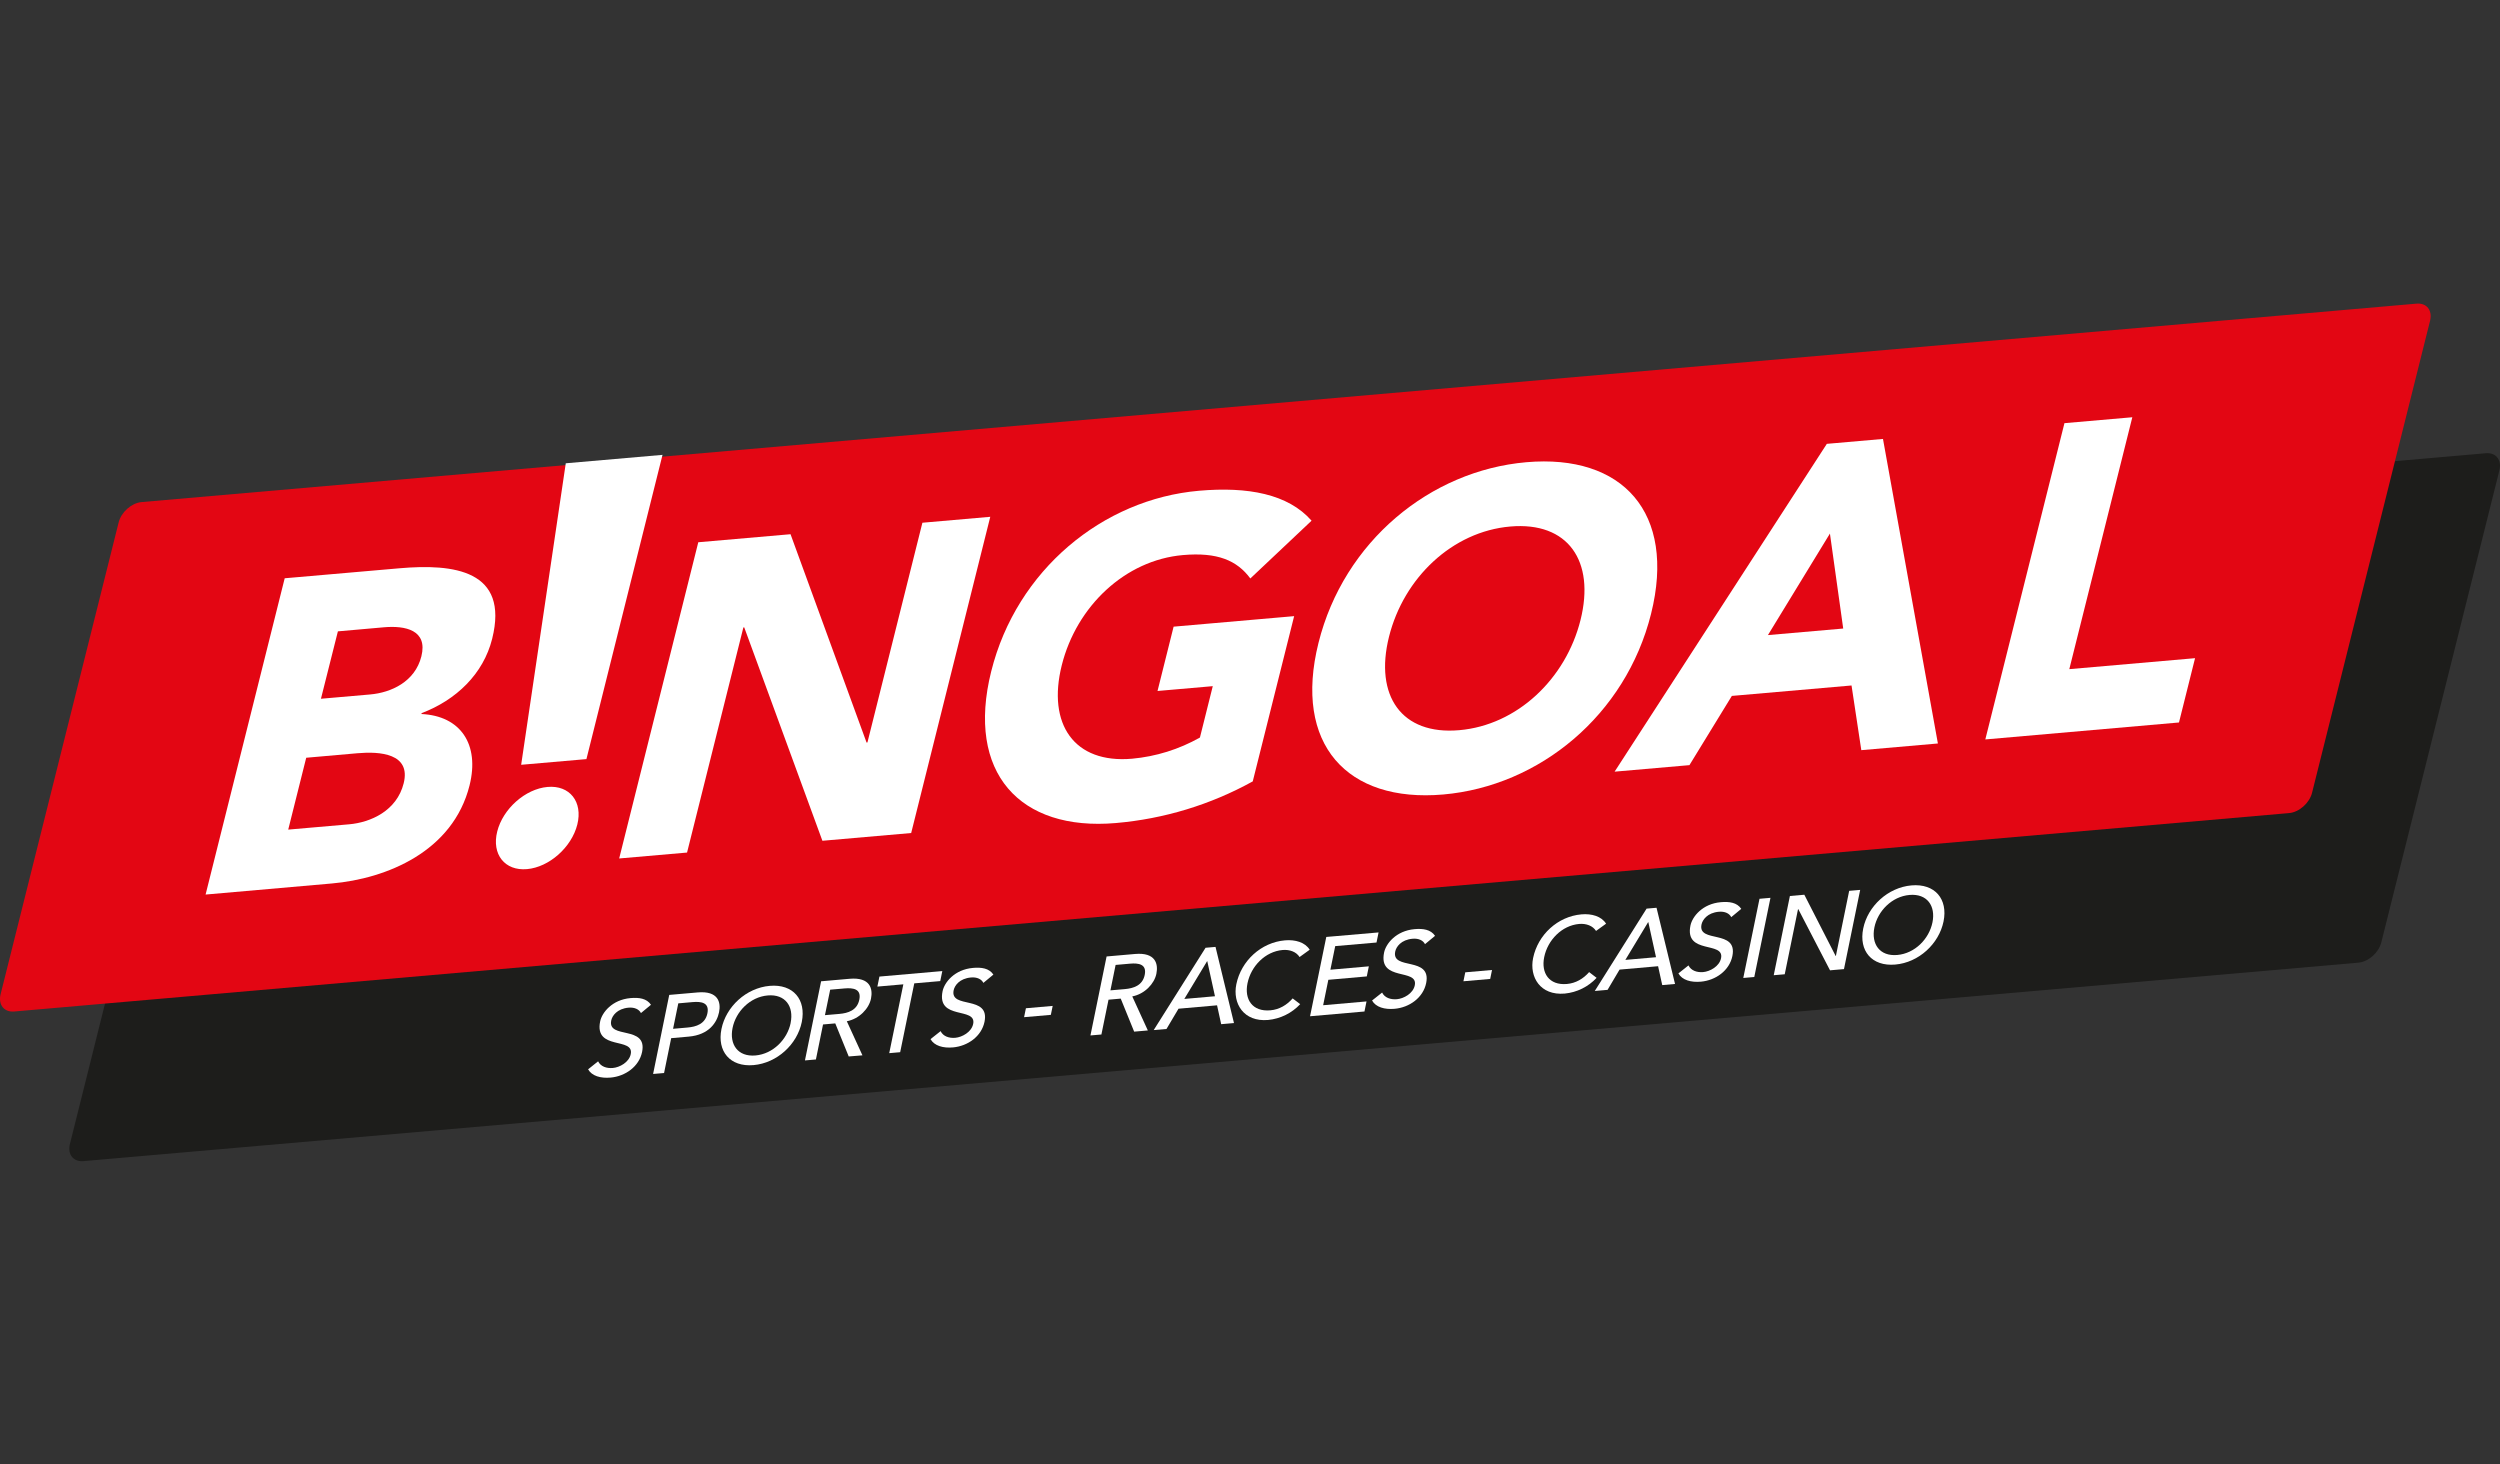 <svg width="140" height="82" viewBox="0 0 140 82" fill="none" xmlns="http://www.w3.org/2000/svg">
<rect x="0" y="0" width="140" height="82" fill="#333333" stroke="none"/>
<path d="M133.355 52.77C133.21 53.349 132.636 53.858 132.073 53.909L4.673 65.023C4.109 65.073 3.769 64.644 3.914 64.065L10.526 37.633C10.671 37.055 11.245 36.546 11.809 36.495L139.209 25.381C139.773 25.332 140.112 25.761 139.967 26.34L133.355 52.77Z" fill="#1D1D1B"/>
<path d="M129.476 44.393C129.331 44.971 128.757 45.481 128.194 45.532L0.794 56.644C0.23 56.693 -0.109 56.265 0.032 55.685L6.644 29.256C6.789 28.677 7.363 28.169 7.926 28.117L135.326 17.004C135.89 16.954 136.229 17.383 136.084 17.962L129.476 44.393Z" fill="#E30613"/>
<path d="M15.943 32.383L22.376 31.823C25.398 31.559 28.525 31.922 27.561 35.774C27.067 37.75 25.536 39.205 23.612 39.935L23.6 39.985C25.791 40.088 26.87 41.682 26.295 43.982C25.369 47.685 21.65 49.207 18.58 49.475L11.513 50.095L15.943 32.383ZM16.141 46.458L19.552 46.161C20.746 46.056 22.219 45.415 22.606 43.864C23.025 42.188 21.266 42.073 20.023 42.181L17.148 42.434L16.141 46.458ZM17.973 39.13L20.727 38.89C21.897 38.788 23.241 38.182 23.597 36.756C23.967 35.28 22.695 35.024 21.502 35.128L18.922 35.356L17.973 39.13Z" fill="white"/>
<path d="M39.104 30.366L44.27 29.916L48.527 41.582L48.576 41.578L51.654 29.273L55.455 28.941L51.026 46.649L46.054 47.083L41.677 35.133L41.629 35.137L38.475 47.743L34.674 48.074L39.104 30.366Z" fill="white"/>
<path d="M70.154 43.758C67.793 45.064 65.182 45.858 62.491 46.09C57.105 46.559 54.089 43.275 55.508 37.597C56.927 31.919 61.76 27.951 67.145 27.482C69.875 27.244 72.131 27.659 73.448 29.159L70.019 32.394C69.271 31.381 68.172 30.915 66.246 31.084C63.006 31.366 60.285 33.952 59.459 37.253C58.633 40.554 60.152 42.771 63.395 42.488C64.732 42.367 66.029 41.962 67.196 41.301L67.915 38.425L64.821 38.695L65.722 35.093L72.472 34.504L70.154 43.758Z" fill="white"/>
<path d="M85.475 25.884C90.861 25.415 93.877 28.699 92.459 34.376C91.04 40.053 86.206 44.022 80.82 44.492C75.433 44.962 72.417 41.677 73.836 35.999C75.255 30.321 80.09 26.353 85.475 25.884ZM81.721 40.89C84.959 40.608 87.683 38.022 88.509 34.72C89.335 31.418 87.816 29.203 84.573 29.485C81.33 29.767 78.611 32.354 77.785 35.655C76.959 38.956 78.48 41.176 81.721 40.89Z" fill="white"/>
<path d="M102.303 24.855L105.447 24.581L108.522 41.635L104.233 42.009L103.686 38.387L96.984 38.971L94.608 42.848L90.418 43.213L102.303 24.855ZM102.476 29.88L99.004 35.565L103.22 35.198L102.476 29.88Z" fill="white"/>
<path d="M115.609 23.697L119.41 23.366L115.881 37.472L122.923 36.858L122.023 40.459L111.178 41.408L115.609 23.697Z" fill="white"/>
<path d="M30.662 44.069C29.419 44.178 28.163 45.29 27.844 46.566C27.525 47.841 28.268 48.78 29.511 48.671C30.753 48.563 32.009 47.451 32.329 46.175C32.648 44.899 31.904 43.959 30.662 44.069Z" fill="white"/>
<path d="M31.683 25.944L29.185 42.828L32.84 42.51L37.101 25.472L31.683 25.944Z" fill="white"/>
<path d="M33.494 59.434C33.638 59.727 33.969 59.837 34.319 59.807C34.7 59.774 35.227 59.491 35.322 59.03C35.521 58.058 33.271 58.846 33.608 57.201C33.709 56.706 34.276 55.983 35.312 55.893C35.782 55.852 36.213 55.908 36.455 56.267L35.893 56.732C35.792 56.524 35.536 56.4 35.201 56.429C34.555 56.486 34.282 56.885 34.229 57.147C34.01 58.214 36.268 57.39 35.957 58.91C35.79 59.726 35.02 60.273 34.192 60.345C33.637 60.394 33.144 60.256 32.934 59.882L33.494 59.434Z" fill="white"/>
<path d="M37.477 55.715L39.069 55.576C40.225 55.475 40.381 56.131 40.267 56.687C40.152 57.243 39.721 57.952 38.563 58.051L37.586 58.137L37.188 60.089L36.574 60.142L37.477 55.715ZM37.692 57.613L38.498 57.542C38.984 57.5 39.492 57.345 39.615 56.745C39.737 56.145 39.275 56.075 38.789 56.117L37.984 56.188L37.692 57.613Z" fill="white"/>
<path d="M40.402 57.622C40.656 56.37 41.788 55.323 43.104 55.208C44.42 55.093 45.155 55.977 44.9 57.233C44.644 58.487 43.515 59.531 42.198 59.646C40.882 59.761 40.147 58.871 40.402 57.622ZM44.275 57.283C44.465 56.36 43.978 55.659 42.991 55.745C42.004 55.831 41.209 56.644 41.023 57.568C40.837 58.491 41.32 59.192 42.307 59.106C43.294 59.02 44.09 58.205 44.278 57.281L44.275 57.283Z" fill="white"/>
<path d="M45.982 54.952L47.575 54.812C48.734 54.711 48.889 55.368 48.776 55.925C48.662 56.481 48.123 57.057 47.422 57.19L48.297 59.099L47.528 59.162L46.775 57.31L46.09 57.37L45.691 59.33L45.077 59.384L45.982 54.952ZM46.197 56.849L47.004 56.779C47.49 56.737 47.999 56.581 48.122 55.98C48.245 55.379 47.782 55.31 47.297 55.352L46.49 55.422L46.197 56.849Z" fill="white"/>
<path d="M50.587 55.122L49.133 55.249L49.248 54.688L52.769 54.38L52.654 54.941L51.199 55.068L50.41 58.923L49.797 58.977L50.587 55.122Z" fill="white"/>
<path d="M52.674 57.744C52.817 58.036 53.147 58.147 53.495 58.117C53.876 58.083 54.402 57.801 54.498 57.339C54.696 56.368 52.447 57.155 52.784 55.51C52.885 55.016 53.451 54.293 54.487 54.203C54.957 54.161 55.388 54.218 55.63 54.577L55.069 55.042C54.967 54.834 54.712 54.709 54.376 54.739C53.73 54.795 53.457 55.194 53.404 55.456C53.186 56.523 55.444 55.7 55.133 57.219C54.966 58.035 54.196 58.583 53.367 58.655C52.812 58.704 52.32 58.565 52.109 58.191L52.674 57.744Z" fill="white"/>
<path d="M58.847 56.832L57.349 56.962L57.451 56.462L58.95 56.331L58.847 56.832Z" fill="white"/>
<path d="M61.969 53.562L63.56 53.423C64.716 53.322 64.871 53.977 64.757 54.533C64.643 55.089 64.106 55.664 63.407 55.799L64.279 57.705L63.513 57.772L62.761 55.922L62.077 55.983L61.679 57.932L61.065 57.985L61.969 53.562ZM62.184 55.46L62.989 55.39C63.475 55.347 63.983 55.192 64.105 54.592C64.227 53.993 63.766 53.922 63.28 53.965L62.474 54.036L62.184 55.46Z" fill="white"/>
<path d="M67.511 53.075L68.069 53.026L69.103 57.291L68.386 57.354L68.155 56.298L65.996 56.488L65.324 57.622L64.607 57.685L67.511 53.075ZM68.038 55.79L67.608 53.829H67.596L66.322 55.94L68.038 55.79Z" fill="white"/>
<path d="M72.776 53.594C72.594 53.304 72.225 53.165 71.827 53.2C70.853 53.285 70.055 54.103 69.859 55.067C69.677 55.959 70.128 56.667 71.139 56.578C71.635 56.535 72.059 56.287 72.389 55.91L72.811 56.233C72.341 56.736 71.703 57.051 71.016 57.118C69.638 57.239 69.017 56.187 69.234 55.12C69.504 53.803 70.622 52.776 71.958 52.659C72.529 52.609 73.085 52.766 73.343 53.185L72.776 53.594Z" fill="white"/>
<path d="M74.272 52.469L77.2 52.216L77.085 52.781L74.772 52.982L74.502 54.304L76.655 54.115L76.54 54.679L74.387 54.869L74.096 56.293L76.525 56.08L76.41 56.644L73.363 56.91L74.272 52.469Z" fill="white"/>
<path d="M77.398 55.583C77.542 55.875 77.873 55.986 78.223 55.956C78.608 55.922 79.133 55.64 79.228 55.177C79.427 54.204 77.172 54.992 77.509 53.342C77.61 52.847 78.178 52.123 79.216 52.032C79.686 51.991 80.118 52.047 80.363 52.407L79.8 52.873C79.698 52.665 79.442 52.54 79.106 52.569C78.458 52.626 78.185 53.025 78.132 53.288C77.914 54.357 80.176 53.532 79.865 55.054C79.697 55.872 78.926 56.421 78.095 56.493C77.539 56.542 77.045 56.403 76.835 56.029L77.398 55.583Z" fill="white"/>
<path d="M83.451 54.82L81.952 54.951L82.055 54.45L83.553 54.319L83.451 54.82Z" fill="white"/>
<path d="M89.378 52.133C89.198 51.845 88.831 51.707 88.435 51.741C87.466 51.826 86.671 52.639 86.475 53.599C86.294 54.485 86.743 55.191 87.748 55.103C88.242 55.06 88.664 54.812 88.991 54.438L89.41 54.759C88.944 55.26 88.309 55.574 87.626 55.64C86.255 55.76 85.637 54.714 85.853 53.654C86.121 52.342 87.234 51.32 88.562 51.204C89.129 51.154 89.684 51.31 89.94 51.727L89.378 52.133Z" fill="white"/>
<path d="M92.209 50.883L92.766 50.835L93.802 55.102L93.085 55.165L92.853 54.108L90.695 54.298L90.024 55.432L89.307 55.495L92.209 50.883ZM92.737 53.604L92.307 51.643H92.294L91.019 53.754L92.737 53.604Z" fill="white"/>
<path d="M94.555 54.063C94.699 54.355 95.03 54.466 95.377 54.437C95.758 54.403 96.285 54.12 96.379 53.658C96.578 52.687 94.328 53.474 94.665 51.829C94.767 51.335 95.332 50.612 96.368 50.522C96.838 50.481 97.27 50.537 97.511 50.896L96.949 51.361C96.848 51.153 96.592 51.028 96.257 51.058C95.611 51.114 95.338 51.513 95.284 51.775C95.066 52.842 97.324 52.018 97.013 53.538C96.847 54.354 96.076 54.902 95.248 54.974C94.692 55.023 94.201 54.885 93.99 54.511L94.555 54.063Z" fill="white"/>
<path d="M98.532 50.332L99.146 50.278L98.24 54.712L97.624 54.766L98.532 50.332Z" fill="white"/>
<path d="M100.234 50.176L101.042 50.105L102.797 53.535H102.809L103.554 49.887L104.17 49.834L103.263 54.27L102.481 54.338L100.704 50.911H100.69L99.945 54.559L99.329 54.612L100.234 50.176Z" fill="white"/>
<path d="M104.34 51.996C104.594 50.744 105.726 49.697 107.042 49.582C108.359 49.467 109.094 50.351 108.838 51.602C108.582 52.853 107.454 53.901 106.137 54.015C104.82 54.13 104.085 53.247 104.34 51.996ZM108.217 51.657C108.407 50.733 107.92 50.032 106.933 50.117C105.946 50.203 105.15 51.018 104.965 51.941C104.78 52.865 105.261 53.566 106.249 53.479C107.236 53.392 108.028 52.58 108.217 51.657Z" fill="white"/>
</svg>
